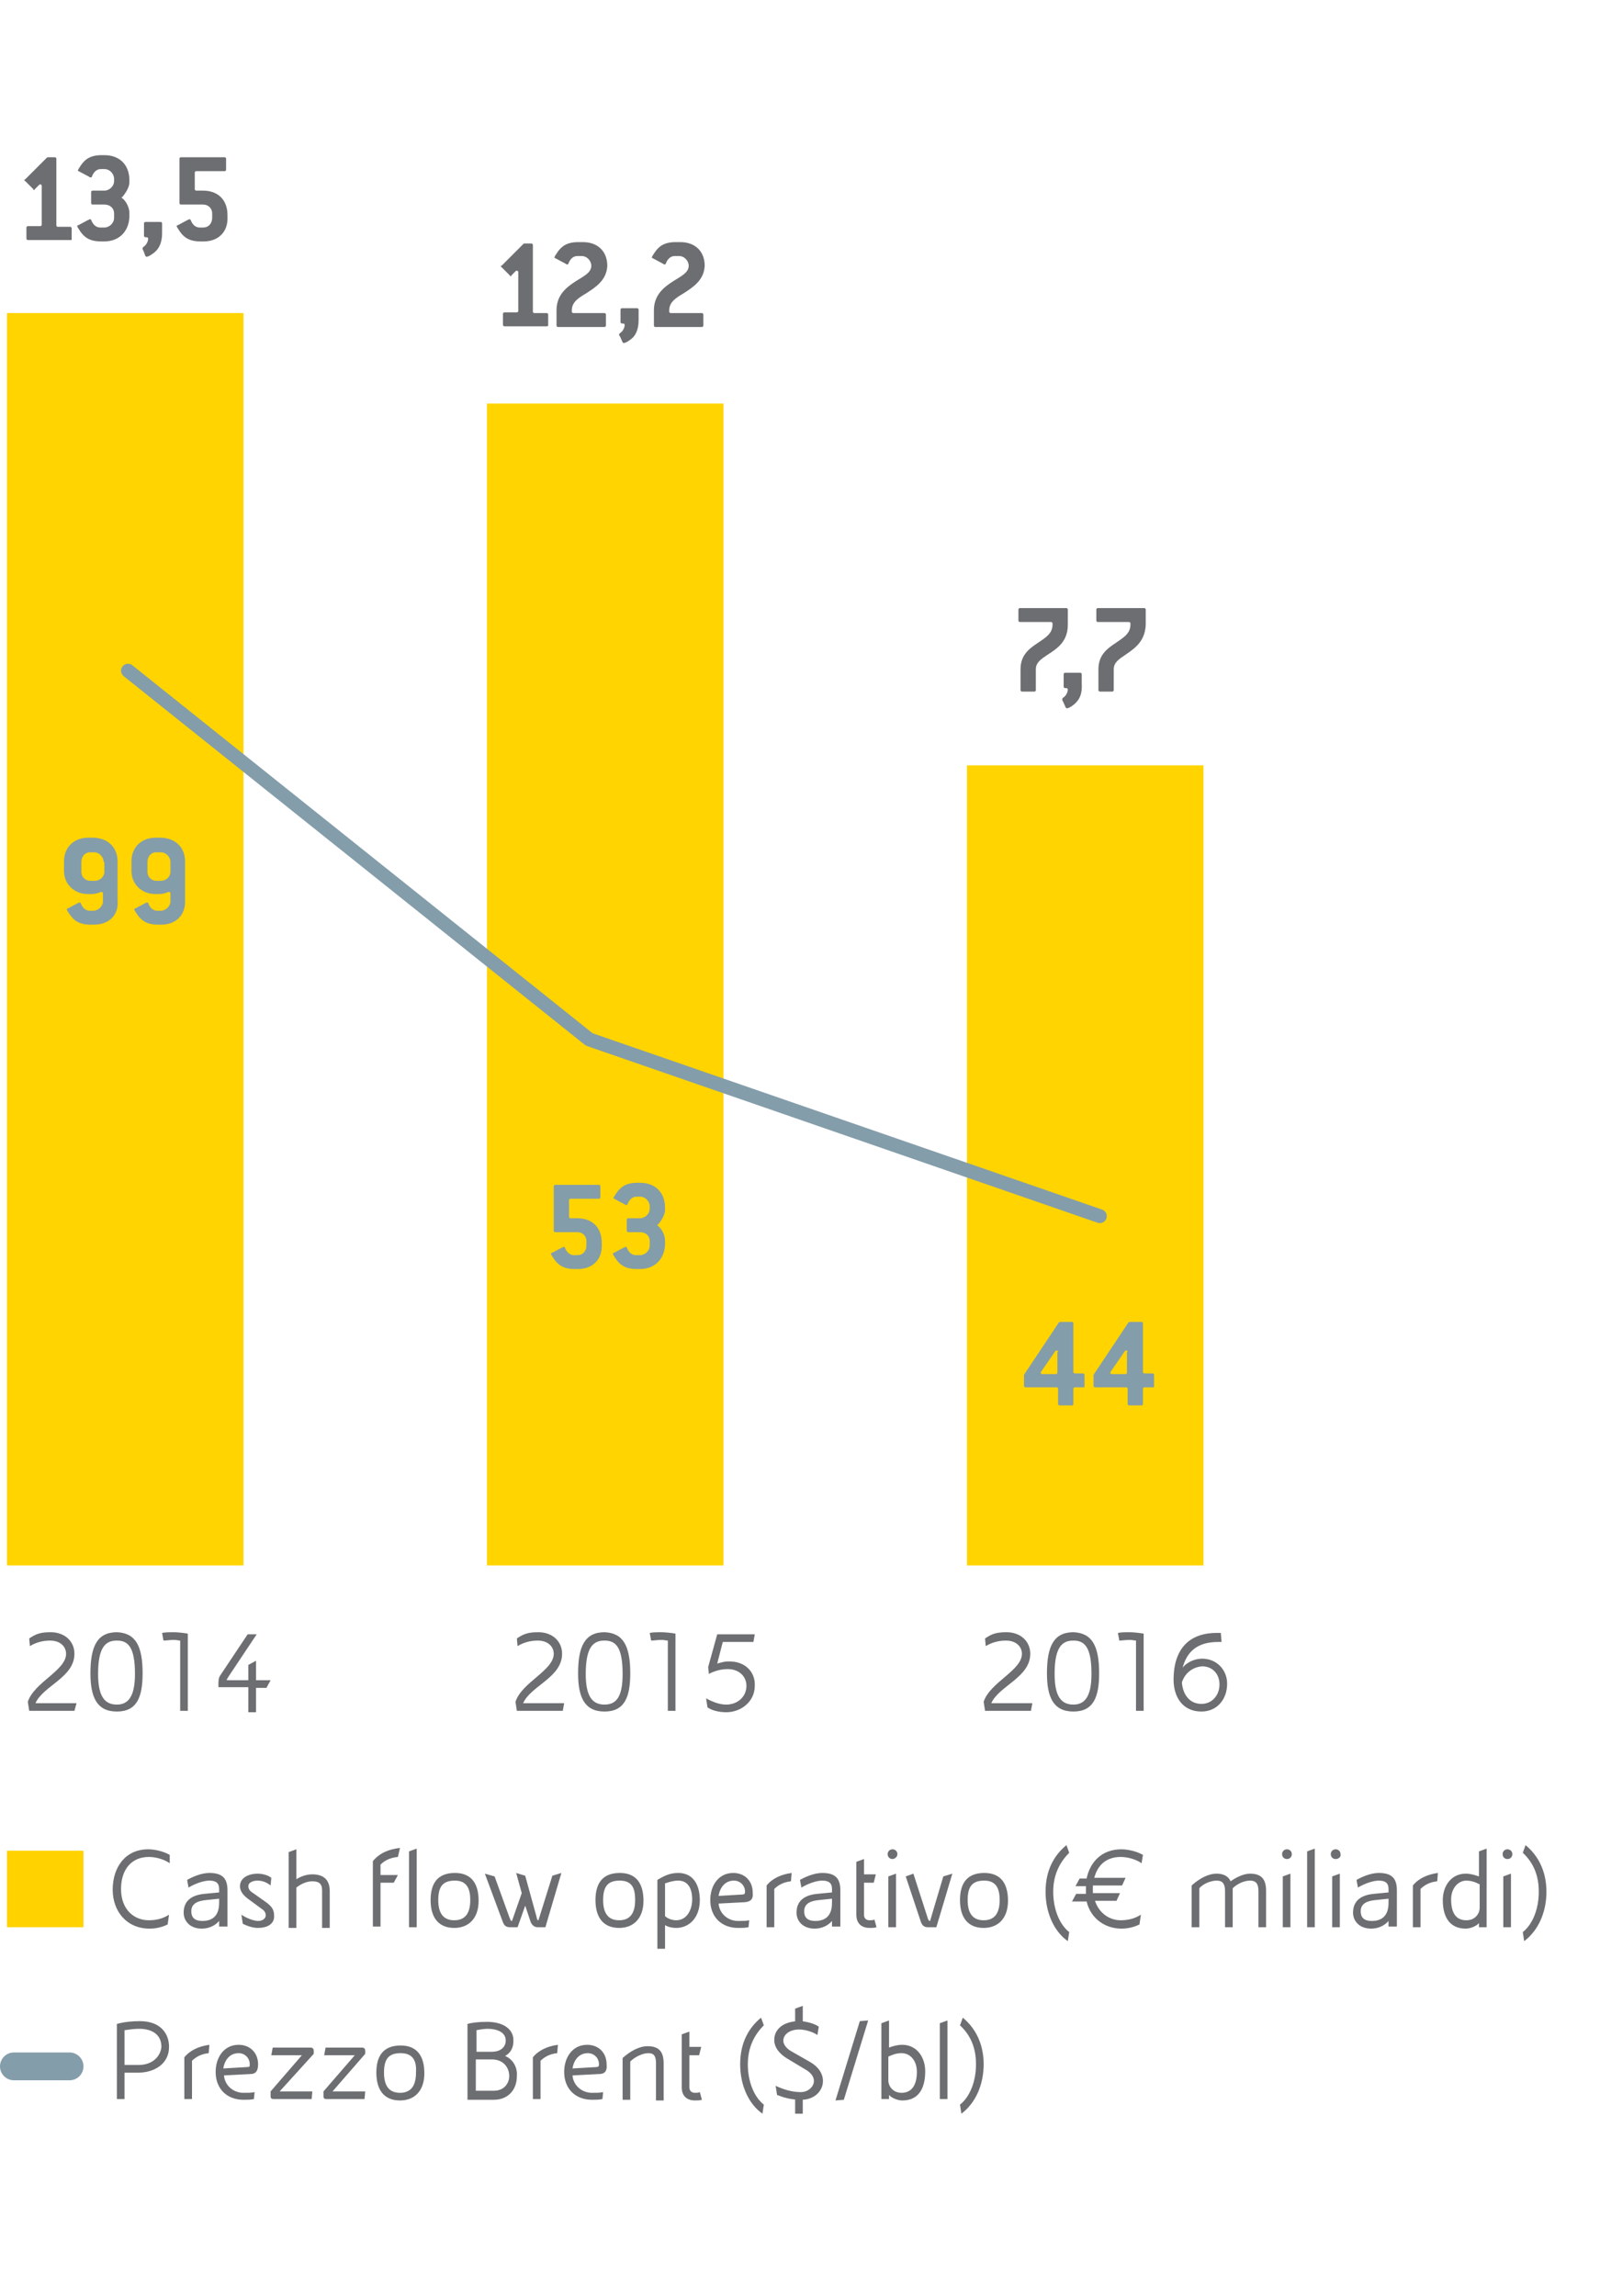 <svg version="1" xmlns="http://www.w3.org/2000/svg" width="230" height="330" viewBox="0 0 230 330"><path fill="#FFD200" d="M1 266h11v11H1z"/><path fill="#FFD400" d="M139 110h34v115h-34zM70 58h34v167H70zM1 45h34v180H1z"/><path fill="none" stroke="#849DAA" stroke-width="4" stroke-linecap="round" stroke-linejoin="bevel" d="M2 297h8"/><path fill="none" stroke="#849DAA" stroke-width="2" stroke-linecap="round" stroke-linejoin="bevel" d="M18.4 96.4l66.3 53 73.4 25.4"/><g fill="#6D6E71"><path d="M148.2 245.9h-6.6l-.2-1.3c.9-2.8 5.5-4.5 5.5-6.9 0-1-.8-1.9-2.3-1.9-1.1 0-2.1.3-2.9.8l-.1-1.1c1-.7 1.7-.9 3.1-.9 2 0 3.4 1.3 3.4 3.1 0 3.4-4.5 4.6-5.6 7.1h5.9l-.2 1.1zM158 240.5c0 3.4-.8 5.5-3.7 5.5-2.9 0-3.8-2.1-3.8-5.5 0-3.9 1-5.9 3.8-5.9 2.7.1 3.7 2 3.7 5.9zm-1.1.1c0-3.9-1-4.8-2.6-4.8s-2.7.9-2.7 4.8c0 3.3 1 4.4 2.7 4.4 1.6 0 2.6-1.1 2.6-4.4zM163.3 245.9v-10.1c-.2 0-.6-.1-.9-.1-.5 0-1.1.1-1.5.1l-.2-1.1c.5-.1 1.1-.1 1.6-.1.7 0 1.5.1 2.1.2v11.1h-1.1zM175.5 234.8l.1 1.2h-.5c-3.1 0-4.5 1.5-5.1 3.7.7-.9 1.9-1.3 2.8-1.3 2.1 0 3.6 1.6 3.6 3.6 0 2.2-1.4 4-3.7 4-2.7 0-4-2.1-4-4.6 0-4 1.9-6.7 6.2-6.7h.6zm-5.6 7c.1 1.6 1 3.1 2.8 3.1 1.6 0 2.6-1.3 2.6-2.8 0-1.5-1-2.6-2.5-2.6-1.2.1-2.4.8-2.9 2.3z"/></g><g fill="#6D6E71"><path d="M80.9 245.9h-6.6l-.2-1.3c.9-2.8 5.5-4.5 5.5-6.9 0-1-.8-1.9-2.3-1.9-1.1 0-2.1.3-2.9.8l-.1-1.1c1-.7 1.7-.9 3.1-.9 2 0 3.4 1.3 3.4 3.1 0 3.4-4.5 4.6-5.6 7.1h5.9l-.2 1.1zM90.6 240.5c0 3.4-.8 5.5-3.7 5.5-2.9 0-3.8-2.1-3.8-5.5 0-3.9 1-5.9 3.8-5.9 2.7.1 3.7 2 3.7 5.9zm-1.1.1c0-3.9-1-4.8-2.6-4.8s-2.7.9-2.7 4.8c0 3.3 1 4.4 2.7 4.4 1.7 0 2.6-1.1 2.6-4.4zM96 245.9v-10.1c-.2 0-.6-.1-.9-.1-.5 0-1.1.1-1.5.1l-.2-1.1c.5-.1 1.1-.1 1.6-.1.7 0 1.5.1 2.1.2v11.1H96zM108.5 242.3c0 2.3-2 3.8-4.1 3.8-.9 0-2-.2-2.7-.7l-.2-1.3c.9.5 1.9.9 2.9.9 1.6 0 2.9-1.1 2.9-2.7 0-1.2-.9-2.4-2.7-2.4-1 0-2 .3-2.7.7l-.1-1 1.3-4.7h5.4l-.2 1.1h-4.4l-.8 3.1c.4-.1 1-.3 1.5-.3 2.7-.1 4 1.7 3.9 3.5z"/></g><g fill="#6D6E71"><path d="M10.7 245.9H4.2l-.2-1.3c.9-2.8 5.5-4.5 5.5-6.9 0-1-.8-1.9-2.3-1.9-1.1 0-2.1.3-2.9.8l-.1-1.1c1-.7 1.7-.9 3.1-.9 2 0 3.4 1.3 3.4 3.1 0 3.4-4.5 4.6-5.6 7.1H11l-.3 1.1zM20.5 240.5c0 3.4-.8 5.5-3.7 5.5-2.9 0-3.8-2.1-3.8-5.5 0-3.9 1-5.9 3.8-5.9 2.7.1 3.7 2 3.7 5.9zm-1.1.1c0-3.9-1-4.8-2.6-4.8s-2.7.9-2.7 4.8c0 3.3 1 4.4 2.7 4.4 1.6 0 2.6-1.1 2.6-4.4zM25.9 245.9v-10.1c-.2 0-.6-.1-.9-.1-.5 0-1.1.1-1.5.1l-.2-1.1c.5-.1 1.1-.1 1.6-.1.7 0 1.5.1 2.1.2v11.1h-1.1zM35.7 245.9v-3.4h-4.3v-.6c0-.6.1-.9.4-1.3l3.8-5.7h1.3l-4 6c-.1.2-.3.4-.3.6h3.1v-2.2l1.1-.6v2.8h2.1l-.6 1.1h-1.5v3.5h-1.1z"/></g><g fill="#849DAA"><path d="M13.5 132.9H13c-1.6 0-2.4-.6-3-1.5-.2-.3-.4-.6-.4-.7 0-.1 0-.1.1-.1l1.5-.8c.1 0 .2-.1.2-.1.1 0 .1 0 .2.1.3.8.8 1.1 1.3 1.1h.5c.7 0 1.4-.6 1.4-1.4v-1.1c0-.1-.1-.2-.2-.2h-.1c-.4.2-.9.3-1.3.3h-.6c-1.9 0-3.4-1.4-3.4-3.3v-1.4c0-2 1.4-3.4 3.5-3.4h.6c2.2 0 3.6 1.4 3.6 3.4v5.6c.2 2.1-1.2 3.5-3.4 3.5zm1.4-9c0-.7-.6-1.4-1.4-1.4H13c-.8 0-1.3.6-1.3 1.4v1.4c0 .8.6 1.3 1.3 1.3h.6c.8 0 1.4-.6 1.4-1.3v-1.4zM23.2 132.9h-.5c-1.6 0-2.4-.6-3-1.5-.2-.3-.4-.6-.4-.7 0-.1 0-.1.1-.1l1.5-.8c.1 0 .2-.1.2-.1.1 0 .1 0 .2.1.3.8.8 1.1 1.3 1.1h.5c.7 0 1.4-.6 1.4-1.4v-1.1c0-.1-.1-.2-.2-.2h-.1c-.4.2-.9.3-1.3.3h-.6c-1.9 0-3.4-1.4-3.4-3.3v-1.4c0-2 1.4-3.4 3.5-3.4h.6c2.2 0 3.6 1.4 3.6 3.4v5.6c.1 2.1-1.3 3.5-3.4 3.5zm1.3-9c0-.7-.6-1.4-1.4-1.4h-.6c-.8 0-1.3.6-1.3 1.4v1.4c0 .8.6 1.3 1.3 1.3h.6c.8 0 1.4-.6 1.4-1.3v-1.4z"/></g><g fill="#849DAA"><path d="M83.1 182.4h-.5c-1.6 0-2.4-.6-3-1.5-.2-.3-.4-.6-.4-.7 0-.1 0-.1.1-.1l1.5-.8c.1 0 .2-.1.2-.1.1 0 .1 0 .2.1.3.8.8 1.1 1.3 1.1h.5c.8 0 1.3-.6 1.3-1.4v-.6c0-.8-.6-1.3-1.3-1.3h-3.2c-.1 0-.2-.1-.2-.2v-6.4c0-.1.1-.2.2-.2h6.3c.1 0 .2.1.2.2v1.6c0 .1-.1.2-.2.2H82c-.1 0-.2.1-.2.2v2.4c0 .1.1.2.2.2h1c2.1 0 3.5 1.3 3.5 3.5v.3c.1 2.1-1.3 3.5-3.4 3.5zM92 182.4h-.5c-1.6 0-2.4-.6-3-1.5-.2-.3-.4-.6-.4-.7 0-.1 0-.1.1-.1l1.5-.8c.1 0 .2-.1.2-.1.1 0 .1 0 .2.1.3.8.8 1.1 1.3 1.1h.6c.7 0 1.4-.6 1.4-1.4v-.6c0-.8-.6-1.3-1.4-1.3h-1.7c-.1 0-.2-.1-.2-.2v-1.6c0-.1.1-.2.2-.2H92c.7 0 1.4-.6 1.4-1.4v-.3c0-.7-.6-1.4-1.4-1.4h-.5c-.5 0-1 .3-1.3 1.1 0 .1-.1.1-.2.1s-.2-.1-.2-.1l-1.5-.8c-.1 0-.1-.1-.1-.1 0-.1.2-.4.4-.7.6-.9 1.4-1.5 3-1.5h.4c2.2 0 3.6 1.4 3.6 3.6v.3c0 .7-.5 1.5-1 2.1-.1 0-.1.1-.1.1s0 .1.1.1c.6.5 1 1.4 1 2.1v.6c-.1 2.1-1.5 3.5-3.6 3.5z"/></g><g fill="#849DAA"><path d="M155.7 199.4h-1.2c-.1 0-.2.1-.2.2v2.2c0 .1-.1.2-.2.2h-1.8c-.1 0-.2-.1-.2-.2v-2.2c0-.1-.1-.2-.2-.2h-4.5c-.1 0-.2-.1-.2-.2v-1.6l5-7.5s.1-.1.2-.1h1.7c.1 0 .2.1.2.2v7c0 .1.1.2.2.2h1.2c.1 0 .2.1.2.2v1.6c0 .2 0 .2-.2.2zm-3.6-5.1c0-.1-.1-.2-.2-.2s-.1 0-.2.1l-2 2.9c0 .1-.1.1-.1.2s.1.2.2.2h2c.1 0 .2-.1.2-.2v-3zM165.7 199.4h-1.2c-.1 0-.2.1-.2.2v2.2c0 .1-.1.2-.2.2h-1.8c-.1 0-.2-.1-.2-.2v-2.2c0-.1-.1-.2-.2-.2h-4.5c-.1 0-.2-.1-.2-.2v-1.6l5-7.5s.1-.1.2-.1h1.7c.1 0 .2.1.2.2v7c0 .1.1.2.2.2h1.2c.1 0 .2.1.2.2v1.6c0 .2 0 .2-.2.2zm-3.6-5.1c0-.1-.1-.2-.2-.2s-.1 0-.2.1l-2 2.9c0 .1-.1.1-.1.2s.1.2.2.2h2c.1 0 .2-.1.2-.2v-3z"/></g><g fill="#6D6E71"><path d="M150.6 94.1c-.9.6-1.7 1.1-1.7 2.1v3c0 .1-.1.2-.2.2h-1.8c-.1 0-.2-.1-.2-.2v-3c0-2.1 1.3-3 2.5-3.8 1-.7 2.1-1.3 2.1-2.6v-.2c0-.1-.1-.2-.2-.2h-4.5c-.1 0-.2-.1-.2-.2v-1.6c0-.1.1-.2.2-.2h6.7c.1 0 .2.1.2.2v2.2c0 2.4-1.5 3.4-2.9 4.3zM154.2 101.4c-.4.3-.7.4-.8.4-.1 0-.1 0-.2-.1l-.4-.9c-.1-.1-.1-.2-.1-.3s0-.1.1-.2c.5-.3.7-.9.7-1.2 0-.1-.1-.2-.2-.2h-.2c-.1 0-.2-.1-.2-.2v-1.8c0-.1.1-.2.2-.2h2.2c.1 0 .2.1.2.2v1.4c.1 1.7-.5 2.5-1.3 3.1zM161.8 94.1c-.9.6-1.7 1.1-1.7 2.1v3c0 .1-.1.2-.2.2h-1.8c-.1 0-.2-.1-.2-.2v-3c0-2.1 1.3-3 2.5-3.8 1-.7 2.1-1.3 2.1-2.6v-.2c0-.1-.1-.2-.2-.2h-4.5c-.1 0-.2-.1-.2-.2v-1.6c0-.1.1-.2.2-.2h6.7c.1 0 .2.1.2.2v2.2c-.1 2.4-1.6 3.4-2.9 4.3zM78.6 46.9h-6.1c-.1 0-.2-.1-.2-.2v-1.6c0-.1.1-.2.2-.2h1.8c.1 0 .2-.1.2-.2v-5.6c0-.1-.1-.2-.2-.2s-.1 0-.2.1l-.6.6c0 .1-.1.1-.1.1-.1 0-.1 0-.1-.1l-1.2-1.2c-.1 0-.1-.1-.1-.1 0-.1 0-.1.1-.1l3.1-3.1c.1-.1.1-.1.2-.1h1c.1 0 .2.1.2.2v9.6c0 .1.1.2.2.2h1.8c.1 0 .2.1.2.2v1.6c-.1.1-.1.1-.2.1zM84.2 42.2c-1 .6-2 1.2-2 2.4v.2c0 .1.1.2.2.2h4.5c.1 0 .2.1.2.2v1.6c0 .1-.1.2-.2.2h-6.7c-.1 0-.2-.1-.2-.2v-2.2c0-2.2 1.4-3.3 2.8-4.2 1.1-.7 2.2-1.2 2.2-2.2 0-.7-.6-1.4-1.4-1.4H83c-.5 0-1 .3-1.3 1.1 0 .1-.1.1-.2.1s-.2-.1-.2-.1l-1.5-.8c-.1 0-.1-.1-.1-.1 0-.1.2-.4.4-.7.6-.9 1.4-1.5 3-1.5h.7c2.2 0 3.5 1.4 3.5 3.4-.1 2.1-1.7 3.1-3.1 4zM90.5 48.9c-.4.3-.7.4-.8.4-.1 0-.1 0-.2-.1l-.4-.9c-.1 0-.1-.1-.1-.2s0-.1.1-.2c.5-.3.7-.9.7-1.2 0-.1-.1-.2-.2-.2h-.2c-.1 0-.2-.1-.2-.2v-1.8c0-.1.1-.2.2-.2h2.2c.1 0 .2.1.2.2V46c0 1.5-.5 2.4-1.3 2.9zM98.2 42.2c-1 .6-2 1.2-2 2.4v.2c0 .1.1.2.2.2h4.5c.1 0 .2.1.2.2v1.6c0 .1-.1.2-.2.2h-6.7c-.1 0-.2-.1-.2-.2v-2.2c0-2.2 1.4-3.3 2.8-4.2 1.1-.7 2.2-1.2 2.2-2.2 0-.7-.6-1.4-1.4-1.4H97c-.5 0-1 .3-1.3 1.1 0 .1-.1.1-.2.1s-.2-.1-.2-.1l-1.5-.8c-.1 0-.1-.1-.1-.1 0-.1.2-.4.4-.7.6-.9 1.4-1.5 3-1.5h.7c2.2 0 3.5 1.4 3.5 3.4-.1 2.1-1.7 3.1-3.1 4z"/><g><path d="M10.1 34.5H4c-.1 0-.2-.1-.2-.2v-1.6c0-.1.1-.2.2-.2h1.8c.1 0 .2-.1.2-.2v-5.6c0-.1-.1-.2-.2-.2s-.1 0-.2.1l-.6.6c0 .1-.1.1-.1.1-.1 0-.1 0-.1-.1L3.6 26c-.1 0-.1-.1-.1-.1 0-.1 0-.1.1-.1l3.1-3.1c.1-.1.1-.1.2-.1h1c.1 0 .2.1.2.2v9.6c0 .1.1.2.2.2h1.8c.1 0 .2.1.2.2v1.6c0 .1 0 .1-.2.1zM15 34.7h-.5c-1.6 0-2.4-.6-3-1.5-.2-.3-.4-.6-.4-.7 0-.1 0-.1.1-.1l1.5-.8c.1 0 .2-.1.2-.1.1 0 .1 0 .2.1.3.8.8 1.1 1.3 1.1h.6c.7 0 1.4-.6 1.4-1.4v-.6c0-.8-.6-1.3-1.4-1.3h-1.7c-.1 0-.2-.1-.2-.2v-1.6c0-.1.1-.2.2-.2H15c.7 0 1.4-.6 1.4-1.4v-.3c0-.7-.6-1.4-1.4-1.4h-.5c-.5 0-1 .3-1.3 1.1 0 .1-.1.1-.2.1s-.2-.1-.2-.1l-1.5-.8c-.1 0-.1-.1-.1-.1 0-.1.2-.4.4-.7.6-.9 1.4-1.5 3-1.5h.4c2.2 0 3.6 1.4 3.6 3.6v.3c0 .7-.5 1.5-1 2.1-.1 0-.1.1-.1.1s0 .1.1.1c.6.5 1 1.4 1 2.1v.6c-.1 2.1-1.5 3.5-3.6 3.5zM21.9 36.5c-.4.3-.7.4-.8.4-.1 0-.1 0-.2-.1l-.3-.8c-.1-.1-.1-.2-.1-.3s0-.1.1-.2c.5-.3.7-.9.7-1.2 0-.1-.1-.2-.2-.2h-.2c-.1 0-.2-.1-.2-.2v-1.8c0-.1.1-.2.2-.2h2.2c.1 0 .2.1.2.2v1.4c0 1.6-.6 2.5-1.4 3zM29.3 34.7h-.5c-1.6 0-2.4-.6-3-1.5-.2-.3-.4-.6-.4-.7 0-.1 0-.1.1-.1l1.5-.8c.1 0 .2-.1.2-.1.1 0 .1 0 .2.1.3.8.8 1.1 1.3 1.1h.5c.8 0 1.3-.6 1.3-1.4v-.6c0-.8-.6-1.3-1.3-1.3H26c-.1 0-.2-.1-.2-.2v-6.4c0-.1.1-.2.2-.2h6.3c.1 0 .2.1.2.2v1.6c0 .1-.1.2-.2.2h-4.1c-.1 0-.2.1-.2.2v2.4c0 .1.1.2.2.2h1c2.1 0 3.5 1.3 3.5 3.5v.3c.1 2.1-1.3 3.5-3.4 3.5z"/></g><g><path d="M24.4 267.8c-.7-.5-1.9-.9-3-.9-2.5 0-4 1.8-4 4.6 0 3 1.9 4.5 4 4.5 1.2 0 2.1-.3 2.9-.8l-.2 1.4c-.8.4-1.7.6-2.6.6-3.3 0-5.3-2.5-5.3-5.6 0-3.2 1.8-5.8 5.1-5.8 1 0 2.2.3 3.1.8v1.2zM31.5 277v-.9c-.6.7-1.5 1.1-2.5 1.1-1.7 0-2.6-1.1-2.6-2.3 0-1.4.8-2.5 3-2.7l2.1-.2v-.5c0-.8-.4-1.2-1.4-1.2-.8 0-2 .4-3 1l-.2-1.1c.7-.4 2-1 3.2-1 1.9 0 2.6.8 2.6 2.5v5.2h-1.2zm0-4.1l-1.9.2c-1 .1-2.1.4-2.1 1.6 0 1 .6 1.4 1.6 1.4 1.5 0 2.4-.8 2.4-2.6v-.6zM37.1 277.1c-.7 0-1.4-.2-2.2-.6l-.2-1.3c.9.6 1.9.9 2.4.9.7 0 1.1-.4 1.1-.8 0-.6-.4-.8-.8-1.1l-1.5-1.1c-1-.7-1.4-1.3-1.4-2 0-1.3 1.4-1.8 2.5-1.8.7 0 1.5.2 2 .6l-.1 1.1c-.5-.4-1.1-.7-1.9-.7-.5 0-1.3.2-1.3.8 0 .4.2.7.7 1l1.7 1.2c1 .7 1.3 1.2 1.3 2 .1 1.3-1.1 1.8-2.3 1.8zM46.3 277v-5.3c0-1-.5-1.3-1.4-1.3-.6 0-1.4.2-2.3.9v5.8h-1.1v-10.9l1.1-.4v4.3c.8-.5 1.6-.7 2.3-.7 1.4 0 2.5.6 2.5 2.4v5.3h-1.1zM57.2 266.9c-1.1.1-1.9.5-2.5 1.1v1.5h2.5l-.6 1.1h-1.9v6.3h-1.1v-9.4c1-1.2 2.3-1.7 3.9-1.9l-.3 1.3zm1.6 10.1v-10.9l1.1-.4V277h-1.1zM65.3 277.1c-2.1 0-3.4-1.3-3.4-4 0-2.4 1-3.9 3.5-3.9s3.4 1.7 3.4 4c0 2.5-1.4 3.9-3.5 3.9zm.1-6.8c-1.7 0-2.4.8-2.4 2.8 0 2.1.9 2.9 2.3 2.9s2.3-.8 2.3-2.9c0-1.5-.4-2.8-2.2-2.8zM78.4 277h-1.1c-.5 0-.8-.3-1-.7l-.8-2.4-1.1 3.1h-1.1c-.5 0-.8-.2-1-.7l-2.6-7 1.4.4 2.1 5.8c.2.5.2.6.4.6l1.4-4-.8-2.9 1.3.4 1.6 5.8c.1.4.1.6.3.6l2-6.4 1.3-.4-2.3 7.8zM89 277.1c-2.1 0-3.4-1.3-3.4-4 0-2.4 1-3.9 3.5-3.9s3.4 1.7 3.4 4c0 2.5-1.4 3.9-3.5 3.9zm.1-6.8c-1.7 0-2.4.8-2.4 2.8 0 2.1.9 2.9 2.3 2.9s2.3-.8 2.3-2.9c0-1.5-.3-2.8-2.2-2.8zM97.2 277.1c-.5 0-1.1-.1-1.6-.4v3.4h-1.1v-9.9c1-.6 1.8-1 3-1 2.2 0 3.1 1.8 3.1 3.9 0 2.5-1.5 4-3.4 4zm.3-6.8c-.7 0-1.3.2-1.9.4v4.7c.4.4 1.1.6 1.6.6 1.6 0 2.3-1.6 2.3-3 0-1.7-.7-2.7-2-2.7zM107.1 273.4l-3.8.2c.1 1.4 1.3 2.5 2.8 2.5.7 0 1.1 0 1.6-.1l-.1 1c-.5.1-1 .1-1.5.1-2.4 0-4-1.6-4-4 0-2.1 1.2-3.9 3.3-3.9 1.7 0 2.8 1.2 2.8 2.8.1.9-.2 1.3-1.1 1.4zm0-1.5c0-.9-.7-1.6-1.6-1.6-1.2 0-2 .9-2.2 2.2l3.4-.2c.3 0 .4-.1.4-.4zM113.7 270.4c-1 .1-1.8.5-2.4 1.1v5.5h-1.1v-6c.8-1 2.1-1.6 3.6-1.8l-.1 1.2zM119.6 277v-.9c-.6.7-1.5 1.1-2.5 1.1-1.7 0-2.6-1.1-2.6-2.3 0-1.4.8-2.5 3-2.7l2.1-.2v-.5c0-.8-.4-1.2-1.4-1.2-.8 0-2 .4-3 1l-.2-1.1c.7-.4 2-1 3.2-1 1.9 0 2.6.8 2.6 2.5v5.2h-1.2zm0-4.1l-1.9.2c-1 .1-2.1.4-2.1 1.6 0 1 .6 1.4 1.6 1.4 1.5 0 2.4-.8 2.4-2.6v-.6zM125.6 270.6h-1.4v4.6c0 .6.4.8.8.8.2 0 .5 0 .7-.1l.3 1.1c-.3.1-.6.1-1 .1-1 0-1.9-.5-1.9-1.9v-7.6l1.1-.4v2.2h1.7l-.3 1.2zM128.3 267.2c-.4 0-.7-.3-.7-.7 0-.4.3-.7.7-.7.4 0 .7.3.7.7 0 .4-.4.7-.7.7zm-.6 9.8v-7.3l1.1-.4v7.7h-1.1zM134.6 277h-1.2c-.5 0-.8-.2-1-.7l-2.2-6.6 1.1-.4 2 6.2c.1.4.2.6.4.6l1.9-6.4 1.3-.4-2.3 7.7zM141.4 277.1c-2.1 0-3.4-1.3-3.4-4 0-2.4 1-3.9 3.5-3.9s3.4 1.7 3.4 4c0 2.5-1.4 3.9-3.5 3.9zm.1-6.8c-1.7 0-2.4.8-2.4 2.8 0 2.1.9 2.9 2.3 2.9s2.3-.8 2.3-2.9c0-1.5-.4-2.8-2.2-2.8zM153.5 279c-2-1.4-3.2-4.1-3.2-7.1 0-3.2 1.3-5.3 3-6.7l.4 1.1c-1.4 1.4-2.3 3.2-2.3 5.6 0 2.5.9 4.7 2.3 5.8l-.2 1.3zM164.1 267.8c-.7-.5-1.9-.9-3-.9-2 0-3.3 1.1-3.8 3h4.5l-.5 1.1h-4.2v1.1h3.9l-.5 1.1h-3.1c.6 1.8 2.1 2.8 3.7 2.8 1.2 0 2.1-.3 2.9-.8l-.2 1.4c-.8.4-1.7.6-2.6.6-2.3 0-4.4-1.4-5-3.9h-2.1l.6-1.1h1.4v-.6-.5h-1.5l.6-1.1h1c.5-2.4 2.2-4.2 5-4.2 1 0 2.2.3 3.1.8l-.2 1.2zM180.9 277v-5.2c0-1.1-.4-1.5-1.2-1.5-.9 0-1.9.5-2.5 1.1V277h-1.1v-5.2c0-1.1-.4-1.5-1.2-1.5-.9 0-2 .5-2.5 1.1v5.6h-1.1v-6c1-.9 2.3-1.7 3.6-1.7 1 0 1.7.4 2 1.1.7-.5 1.8-1.1 2.8-1.1 1.8 0 2.3 1 2.3 2.5v5.2h-1.1zM185 267.2c-.4 0-.7-.3-.7-.7 0-.4.3-.7.7-.7.4 0 .7.3.7.7 0 .4-.3.7-.7.7zm-.6 9.8v-7.3l1.1-.4v7.7h-1.1zM187.9 277v-10.9l1.1-.4V277h-1.1zM192 267.2c-.4 0-.7-.3-.7-.7 0-.4.3-.7.7-.7.4 0 .7.3.7.7.1.4-.3.7-.7.7zm-.5 9.8v-7.3l1.1-.4v7.7h-1.1zM199.6 277v-.9c-.6.7-1.5 1.1-2.5 1.1-1.7 0-2.6-1.1-2.6-2.3 0-1.4.8-2.5 3-2.7l2.1-.2v-.5c0-.8-.4-1.2-1.4-1.2-.8 0-2 .4-3 1l-.2-1.1c.7-.4 2-1 3.2-1 1.9 0 2.6.8 2.6 2.5v5.2h-1.2zm0-4.1l-1.9.2c-1 .1-2.1.4-2.1 1.6 0 1 .6 1.4 1.6 1.4 1.5 0 2.4-.8 2.4-2.6v-.6zM206.6 270.4c-1 .1-1.8.5-2.4 1.1v5.5h-1.1v-6c.8-1 2.1-1.6 3.6-1.8l-.1 1.2zM212.6 277v-.6c-.3.4-1.2.8-1.9.8-2.1 0-3.3-1.4-3.3-4.1 0-2 1.2-3.8 3.3-3.8.7 0 1.3.2 1.9.4v-3.6l1.1-.4V277h-1.1zm0-6.2c-.5-.3-1.2-.5-1.8-.5-1.2 0-2.2 1.1-2.2 2.7 0 2.1.8 3 2.2 3 1.2 0 1.9-.9 1.9-1.8v-3.4zM216.7 267.2c-.4 0-.7-.3-.7-.7 0-.4.3-.7.7-.7.4 0 .7.3.7.7 0 .4-.3.7-.7.7zm-.6 9.8v-7.3l1.1-.4v7.7h-1.1zM219.1 279l-.2-1.3c1.4-1.1 2.3-3.3 2.3-5.8 0-2.4-.8-4.2-2.3-5.6l.4-1.1c1.7 1.4 3 3.6 3 6.7 0 3-1.2 5.6-3.2 7.1z"/></g><g><path d="M19.9 297.9h-2v3.8h-1.1v-10.8c1.1-.3 2.2-.4 3.3-.4 3 0 4.2 1.8 4.2 3.7 0 2.5-2.2 3.7-4.4 3.7zm3.3-3.7c0-1.9-1.5-2.6-3.2-2.6-.7 0-1.4.1-2.1.2v5h2c2.2 0 3.2-1.4 3.3-2.6zM30 295.1c-1 .1-1.8.5-2.4 1.1v5.5h-1.1v-6c.8-1 2.1-1.6 3.6-1.8l-.1 1.2zM36 298.1l-3.8.2c.1 1.4 1.3 2.5 2.8 2.5.7 0 1.1 0 1.6-.1l-.1 1c-.5.1-1 .1-1.5.1-2.4 0-4-1.6-4-4 0-2.1 1.2-3.9 3.3-3.9 1.7 0 2.8 1.2 2.8 2.8 0 .9-.3 1.4-1.1 1.4zm-.1-1.4c0-.9-.7-1.6-1.6-1.6-1.2 0-2 .9-2.2 2.2l3.4-.2c.4 0 .4-.1.4-.4zM40.2 300.6h4.7l-.1 1.1h-5.4c-.5 0-.5-.2-.5-.5v-.6l4.5-5.2H39l.2-1.1h5.4c.4 0 .5.2.5.5v.4l-4.9 5.4zM47.8 300.6h4.7l-.1 1.1H47c-.5 0-.5-.2-.5-.5v-.6l4.5-5.2h-4.4l.2-1.1H52c.4 0 .5.2.5.5v.4l-4.7 5.4zM57.5 301.9c-2.1 0-3.4-1.3-3.4-4 0-2.4 1-3.9 3.5-3.9s3.4 1.7 3.4 4c0 2.5-1.4 3.9-3.5 3.9zm.1-6.8c-1.7 0-2.4.8-2.4 2.8 0 2.1.9 2.9 2.3 2.9s2.3-.8 2.3-2.9c.1-1.5-.3-2.8-2.2-2.8zM74.3 298.4c0 2-1.3 3.4-3.3 3.4h-3.8v-10.9c.7-.2 1.7-.3 2.8-.3 2.4 0 3.9 1.1 3.8 2.8 0 .9-.4 1.7-1.2 2.1 1.2.5 1.8 1.7 1.7 2.9zm-1.6-5.1c0-1.3-1.4-1.7-2.6-1.7-.5 0-1.1.1-1.6.2v3.1h2.2c1.5 0 2-.9 2-1.6zm-2 2.7h-2.3v4.5H71c1.5 0 2.2-1.1 2.2-2.1 0-1.2-.8-2.4-2.5-2.4zM80.1 295.1c-1 .1-1.8.5-2.4 1.1v5.5h-1.1v-6c.8-1 2.1-1.6 3.6-1.8l-.1 1.2zM86.1 298.1l-3.8.2c.1 1.4 1.3 2.5 2.8 2.5.7 0 1.1 0 1.6-.1l-.1 1c-.5.1-1 .1-1.5.1-2.4 0-4-1.6-4-4 0-2.1 1.2-3.9 3.3-3.9 1.7 0 2.8 1.2 2.8 2.8.1.9-.2 1.4-1.1 1.4zm0-1.4c0-.9-.7-1.6-1.6-1.6-1.2 0-2 .9-2.2 2.2l3.4-.2c.3 0 .4-.1.4-.4zM94.3 301.7v-5.1c0-1.1-.3-1.5-1.1-1.5-.9 0-2 .6-2.6 1.2v5.5h-1.1v-6c1-.9 2.3-1.7 3.6-1.7 1.8 0 2.3 1 2.3 2.5v5.3h-1.1zM100.5 295.4h-1.4v4.6c0 .6.4.8.8.8.2 0 .5 0 .7-.1l.3 1.1c-.3.1-.6.1-1 .1-1 0-1.9-.5-1.9-1.9v-7.6l1.1-.4v2.2h1.7l-.3 1.2zM109.6 303.8c-2-1.4-3.2-4.1-3.2-7.1 0-3.2 1.3-5.3 3-6.7l.4 1.1c-1.4 1.4-2.3 3.2-2.3 5.6 0 2.5.9 4.7 2.3 5.8l-.2 1.3zM118.3 299.1c0 1.4-1.2 2.7-3.1 2.7-1.5 0-2.5-.3-3.5-.7l-.2-1.3c1.1.5 2.3.9 3.6.9 1.1 0 1.9-.8 1.9-1.6 0-.6-.4-1.2-1.3-1.7l-2.5-1.5c-1-.6-1.9-1.5-1.9-2.7 0-1.6 1.4-2.7 3.6-2.7 1 0 2.3.4 2.8.8l-.2 1.2c-.5-.4-1.7-.8-2.6-.8-1.5 0-2.3.8-2.3 1.6 0 .5.4 1.1 1.1 1.5l2.8 1.6c1.2.7 1.8 1.7 1.8 2.7zm-4-8v-2.4l1.1-.4v2.8h-1.1zm0 12.7v-2.4l1.1-.4v2.8h-1.1zM121.3 301.8l-1.2.1 3.5-11.4 1.2-.1-3.5 11.4zM129.7 301.9c-.7 0-1.6-.4-1.9-.8v.6h-1.1v-10.9l1.1-.4v3.9c.5-.2 1.2-.4 1.9-.4 2.1 0 3.3 1.8 3.3 3.8 0 2.8-1.2 4.2-3.3 4.2zm-.1-6.8c-.7 0-1.3.2-1.9.5v3.4c0 .9.7 1.8 1.9 1.8 1.3 0 2.2-.9 2.2-3 0-1.7-1-2.7-2.2-2.7zM135.1 301.7v-10.9l1.1-.4v11.3h-1.1zM138.2 303.8l-.2-1.3c1.4-1.1 2.3-3.3 2.3-5.8 0-2.4-.8-4.2-2.3-5.6l.4-1.1c1.7 1.4 3 3.6 3 6.7 0 3-1.2 5.6-3.2 7.1z"/></g></g></svg>